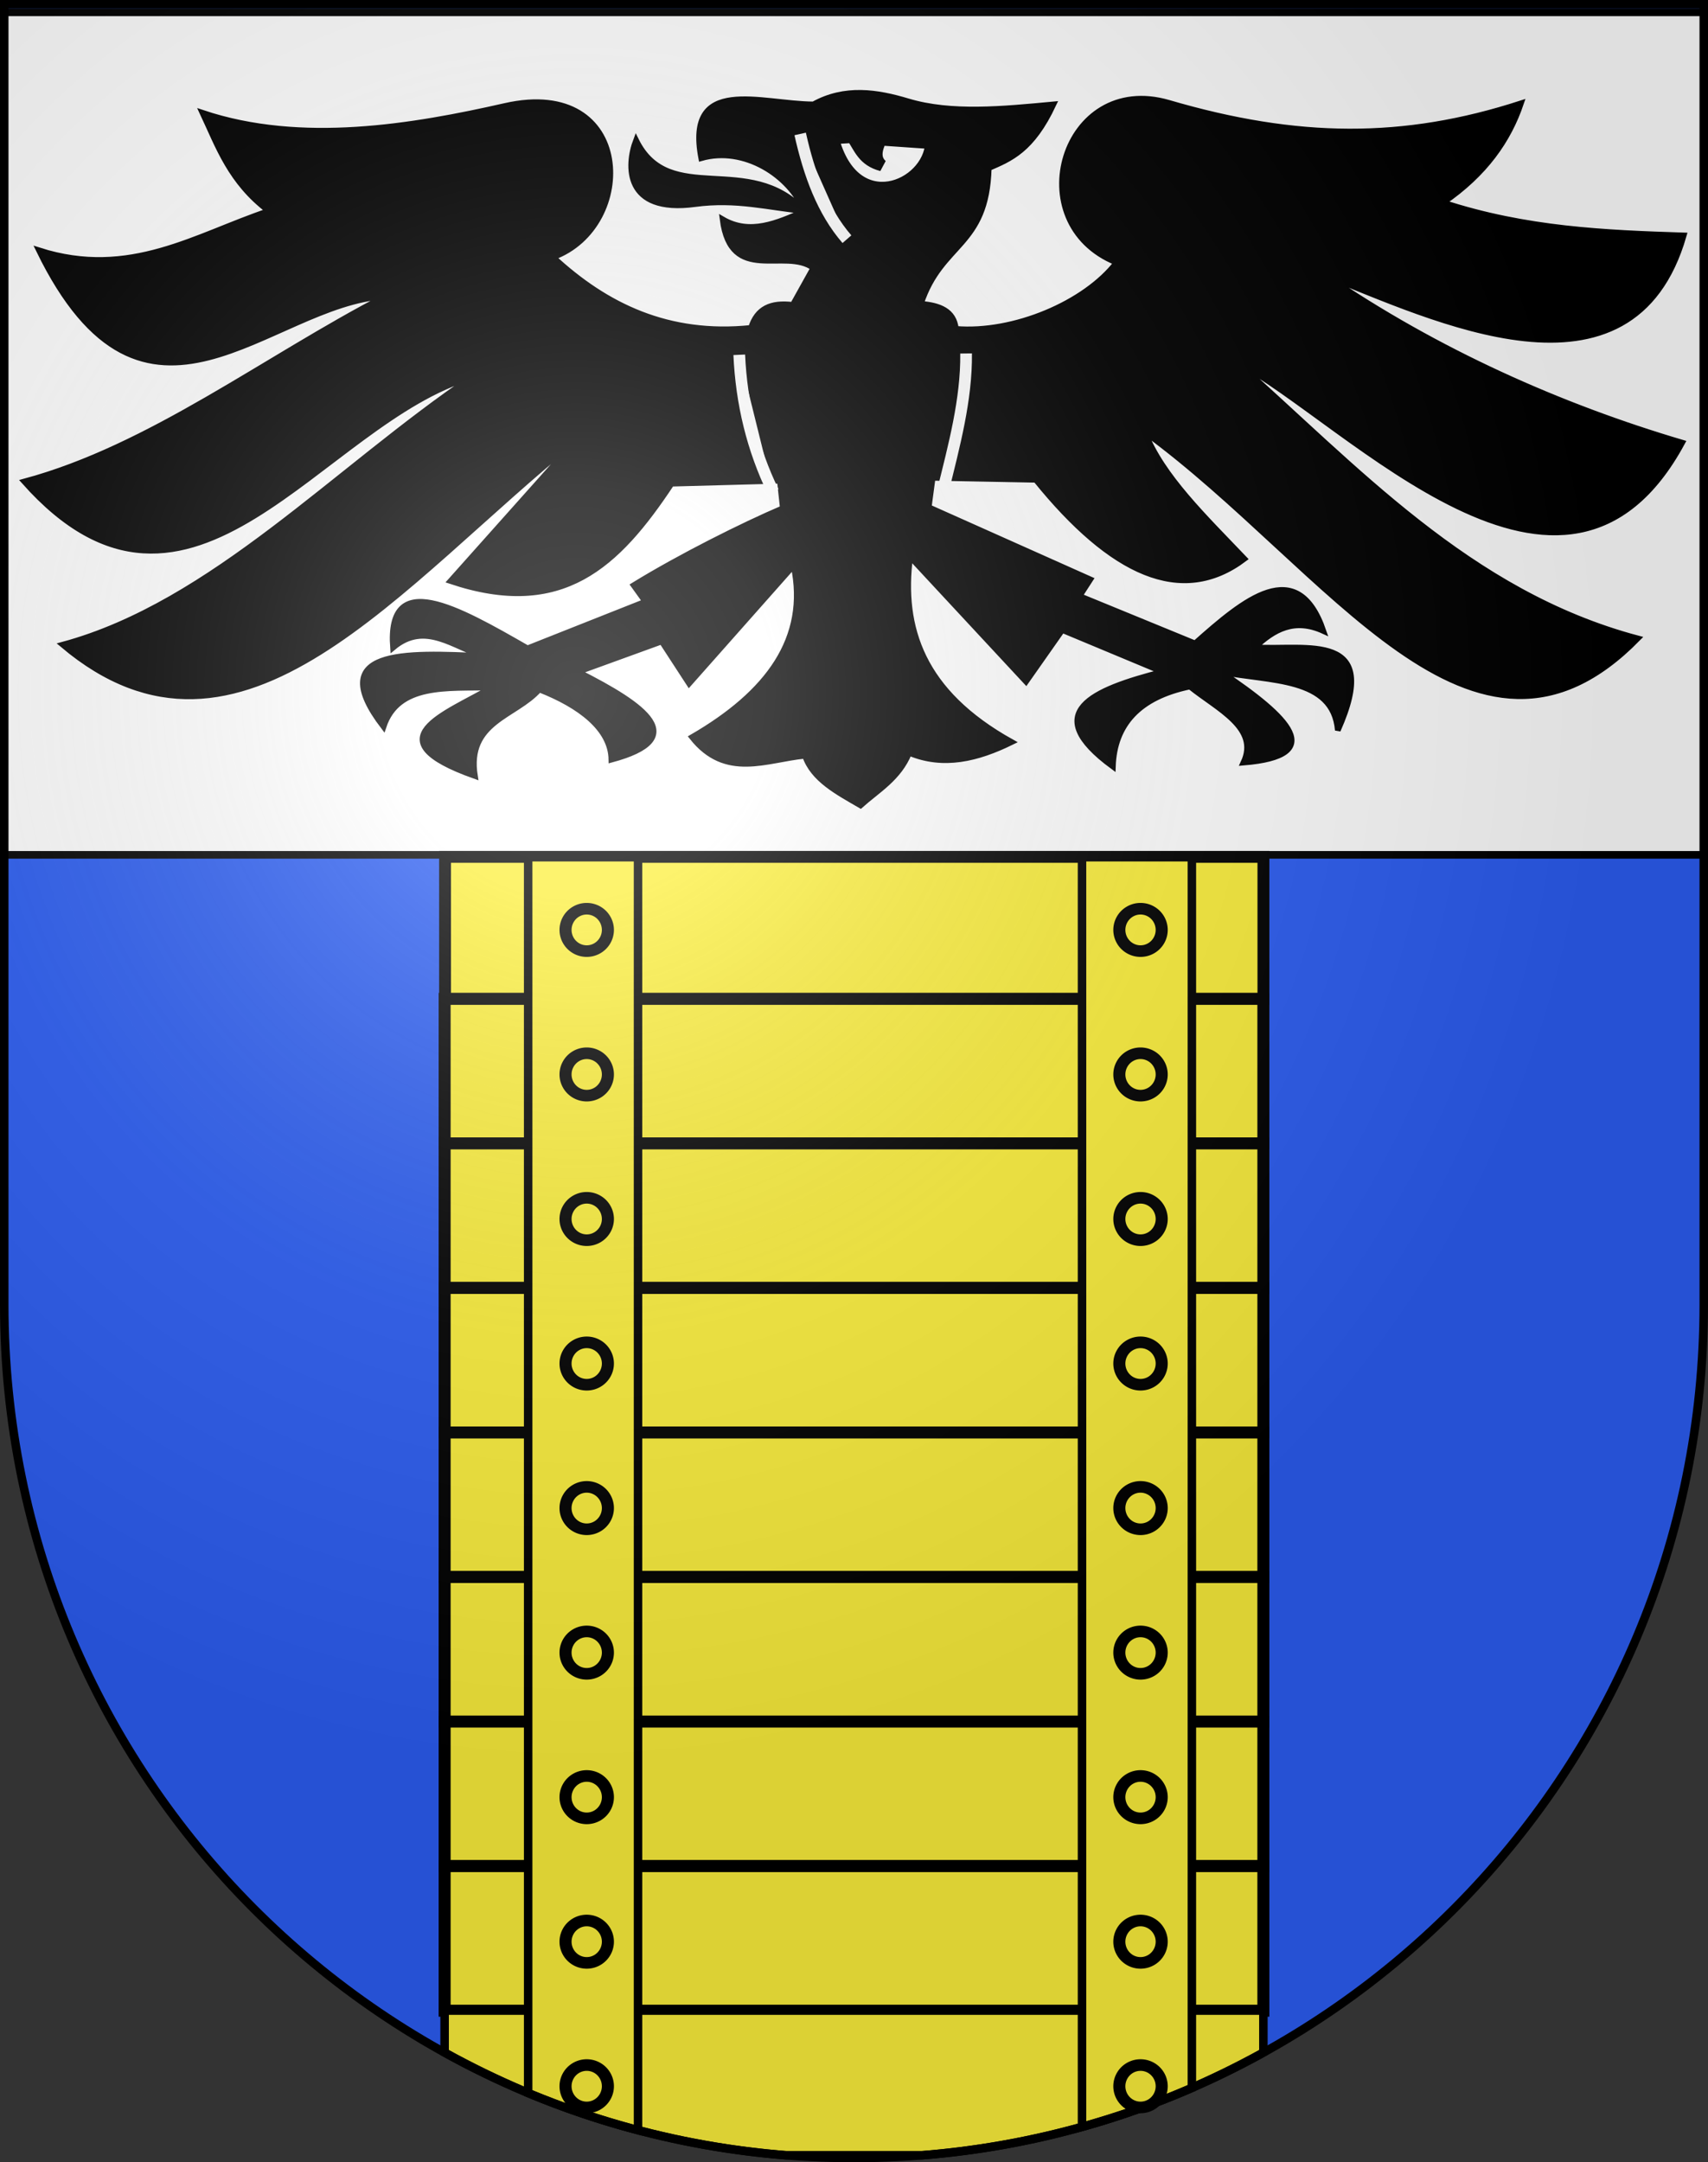 <?xml version="1.0" encoding="UTF-8" standalone="no"?>
<svg
   xmlns:dc="http://purl.org/dc/elements/1.1/"
   xmlns:cc="http://web.resource.org/cc/"
   xmlns:rdf="http://www.w3.org/1999/02/22-rdf-syntax-ns#"
   xmlns:svg="http://www.w3.org/2000/svg"
   xmlns="http://www.w3.org/2000/svg"
   xmlns:xlink="http://www.w3.org/1999/xlink"
   xmlns:sodipodi="http://sodipodi.sourceforge.net/DTD/sodipodi-0.dtd"
   xmlns:inkscape="http://www.inkscape.org/namespaces/inkscape"
   height="763"
   width="603"
   version="1.0"
   id="svg20"
   sodipodi:version="0.32"
   inkscape:version="0.44.1"
   sodipodi:docname="Kandersteg-coat of arms.svg"
   sodipodi:docbase="F:\Mis Documentos\Mis imágenes\Encyclopédie\Escudos de Suiza">
  <rect width="100%" height="100%" fill="#333333" stroke="none"/>
  <defs
     id="defs29">
    <linearGradient
       id="linearGradient2893">
      <stop
         style="stop-color:#ffffff;stop-opacity:0.314;"
         offset="0"
         id="stop2895" />
      <stop
         id="stop2897"
         offset="0.19"
         style="stop-color:#ffffff;stop-opacity:0.251;" />
      <stop
         style="stop-color:#6b6b6b;stop-opacity:0.125;"
         offset="0.6"
         id="stop2901" />
      <stop
         style="stop-color:#000000;stop-opacity:0.125;"
         offset="1"
         id="stop2899" />
    </linearGradient>
    <linearGradient
       id="linearGradient2955">
      <stop
         style="stop-color:white;stop-opacity:0;"
         offset="0"
         id="stop2965" />
      <stop
         style="stop-color:black;stop-opacity:0.646;"
         offset="1"
         id="stop2959" />
    </linearGradient>
    <radialGradient
       inkscape:collect="always"
       xlink:href="#linearGradient2893"
       id="radialGradient3236"
       gradientUnits="userSpaceOnUse"
       gradientTransform="matrix(1.215,1.531577e-24,1.464684e-23,1.267,-839.192,-490.489)"
       cx="858.042"
       cy="579.933"
       fx="858.042"
       fy="579.933"
       r="300" />
  </defs>
  <sodipodi:namedview
     inkscape:window-height="682"
     inkscape:window-width="1024"
     inkscape:pageshadow="2"
     inkscape:pageopacity="0.0"
     guidetolerance="10.0"
     gridtolerance="10.0"
     objecttolerance="10.0"
     borderopacity="1.0"
     bordercolor="#666666"
     pagecolor="#ffffff"
     id="base"
     inkscape:zoom="0.53036912"
     inkscape:cx="404.70581"
     inkscape:cy="461.07544"
     inkscape:window-x="-4"
     inkscape:window-y="-4"
     inkscape:current-layer="layer2"
     showgrid="true"
     showguides="true"
     inkscape:guide-bbox="true" />
  <desc
     id="desc22">Coat of Arms of Canton of Freiburg (Fribourg)</desc>
  <g
     inkscape:groupmode="layer"
     id="layer1"
     inkscape:label="Fond écu"
     sodipodi:insensitive="true">
    <path
       id="path1899"
       d="M 1.5,1.5 L 1.5,460.368 C 1.5,626.678 135.815,761.5 301.5,761.5 C 467.185,761.5 601.5,626.678 601.5,460.368 L 601.5,1.5 L 1.5,1.5 z "
       style="fill:#2b5df2;fill-opacity:1" />
  </g>
  <g
     inkscape:groupmode="layer"
     id="layer2"
     inkscape:label="Meubles"
     sodipodi:insensitive="true">
    <g
       id="g10082">
      <path
         style="opacity:1;fill:white;fill-opacity:1;fill-rule:nonzero;stroke:black;stroke-width:2.691;stroke-linejoin:miter;stroke-miterlimit:4;stroke-dasharray:none;stroke-opacity:1"
         d="M 1.5,4.344 L 1.5,301.656 L 601.5,301.656 L 601.5,4.344 L 1.5,4.344 z "
         id="rect9171" />
      <path
         sodipodi:nodetypes="cccccccccccccscccccscccscccccccsccccccccccccccccccccccccccccccccccccccccccccc"
         id="path5523"
         d="M 384.941,204.456 L 327.886,178.985 L 329.269,168.615 L 365.692,169.307 C 392.442,202.371 417.196,213.887 439.339,197.197 C 425.357,182.542 410.205,168.018 404.19,152.478 C 469.492,200.257 520.093,284.633 578.226,225.287 C 518.364,209.357 478.332,164.59 436.016,127.289 C 476.682,149.209 552.467,232.823 593.884,156.209 C 551.124,143.568 507.294,124.191 467.7,97.078 C 505.314,111.707 576.112,146.733 594.437,83.078 C 566.623,82.171 538.771,81.032 509.515,71.473 C 524.219,61.394 532.562,49.497 536.963,36.474 C 495.599,49.898 458.107,49.609 412.622,36.289 C 375.385,25.384 359.461,78.677 394.201,92.657 C 383.047,107.129 357.806,117.743 337.465,116.052 C 336.795,109.661 331.649,107.745 325.123,107.21 C 332.341,85.441 348.327,87.217 349.07,59.316 C 356.684,56.002 364.298,53.062 371.912,36.841 C 353.964,38.514 335.864,40.341 320.517,35.736 C 309.636,32.471 298.289,30.683 287.176,36.841 C 268.588,36.753 241.967,26.47 247.571,55.815 C 262.802,51.493 278.909,61.922 284.001,74.484 C 271.259,73.251 260.012,70.057 245.36,72.026 C 220.382,75.383 221.178,58.358 224.556,49.493 C 236.34,73.361 264.41,53.391 284.001,74.484 C 274.368,78.759 264.736,83.007 255.103,77.383 C 258.062,100.527 277.075,87.239 287.142,94.558 L 279.883,107.585 C 272.176,106.65 267.314,108.823 265.127,115.708 C 235.932,118.704 213.91,107.978 195.283,90.756 C 225.086,79.862 223.902,27.059 178.281,37.395 C 145.866,44.739 106.359,51.502 71.494,39.815 C 77.132,51.839 81.322,64.184 94.891,74.445 C 69.197,83.047 45.883,98.629 13.748,88.336 C 51.163,165.152 94.869,107.055 135.981,104.582 C 93.552,126.574 53.079,157.959 8.563,169.933 C 67.473,236.17 113.225,148.377 166.982,132.883 C 118.913,165.24 75.092,213.172 22.109,227.507 C 85.059,280.649 140.488,205.672 204.097,154.552 L 159.032,205.039 C 198.372,218.211 217.872,199.643 237.064,170.689 L 275.324,169.652 L 276.374,179.339 C 262.304,185.345 240.201,196.392 223.692,206.53 L 227.84,212.298 L 186.231,228.781 C 161.328,214.485 136.638,200.523 138.746,228.544 C 150.254,218.843 160.457,228.718 171.13,231.547 C 142.582,230.163 114.426,229.006 135.398,256.434 C 140.511,241.053 157.815,242.942 173.55,242.608 C 157.439,252.077 130.998,260.858 167.674,273.847 C 164.574,254.52 182.04,252.821 190.379,243.299 C 204.726,248.897 215.734,257.206 215.85,268.078 C 243.862,260.546 228.031,249.167 204.097,237.077 L 233.608,226.362 L 243.286,241.225 L 280.164,199.617 C 285.594,225.249 271.113,244.623 244.323,260.128 C 256.263,275.176 270.544,267.985 284.203,266.696 C 287.021,275.012 295.628,279.468 303.798,284.216 C 310.014,278.685 317.313,274.598 320.973,265.659 C 333.035,270.733 345.097,267.788 357.159,261.857 C 325.452,244.233 318.129,221.476 321.318,196.506 L 362.236,240.534 L 375.025,222.322 L 410.412,237.077 C 385.559,243.464 366.837,251.384 392.891,270.498 C 393.404,255.684 402.066,246.016 420.09,242.262 C 429.946,250.226 444.717,256.824 438.993,269.115 C 468.733,266.671 455.214,253.228 431.043,237.077 C 448.139,240.613 470.706,238.677 472.306,257.709 C 487.992,222.508 461.473,229.511 443.033,228.436 C 449.647,222.159 456.962,217.984 467.229,222.668 C 457.988,195.77 439.149,211.726 421.91,227.044 L 381.139,210.332 L 384.941,204.456 z "
         style="fill:black;fill-opacity:1;fill-rule:evenodd;stroke:black;stroke-width:2;stroke-linecap:butt;stroke-linejoin:miter;stroke-miterlimit:4;stroke-dasharray:none;stroke-opacity:1" />
      <path
         sodipodi:nodetypes="cc"
         id="path6410"
         d="M 272.962,173.495 C 265.687,158.491 261.764,142.369 260.99,125.198"
         style="fill:white;fill-rule:evenodd;stroke:white;stroke-width:4.126px;stroke-linecap:butt;stroke-linejoin:miter;stroke-opacity:1" />
      <path
         sodipodi:nodetypes="cc"
         id="path6412"
         d="M 332.825,173.495 C 336.843,157.24 341.249,140.984 341.077,124.729"
         style="fill:white;fill-rule:evenodd;stroke:white;stroke-width:4.126px;stroke-linecap:butt;stroke-linejoin:miter;stroke-opacity:1" />
      <path
         sodipodi:nodetypes="cc"
         id="path6414"
         d="M 282.497,47.268 C 285.683,61.499 290.42,74.49 299.002,84.405"
         style="fill:white;fill-rule:evenodd;stroke:white;stroke-width:4.126px;stroke-linecap:butt;stroke-linejoin:miter;stroke-opacity:1" />
      <path
         sodipodi:nodetypes="cccccc"
         id="path6416"
         d="M 294.126,48.831 L 300.883,48.394 C 303.479,52.159 304.67,56.626 311.318,58.365 C 308.643,55.983 309.348,52.757 310.974,49.3 L 328.699,50.519 C 327.827,65.827 301.651,77.134 294.126,48.831 z "
         style="fill:white;fill-rule:evenodd;stroke:black;stroke-width:4.126px;stroke-linecap:butt;stroke-linejoin:miter;stroke-opacity:1" />
    </g>
    <g
       id="g11013">
      <rect
         y="302.367"
         x="157.124"
         height="50.146"
         width="288.918"
         id="rect6418"
         style="fill:#fcef3c;fill-opacity:1;fill-rule:nonzero;stroke:black;stroke-width:4.192;stroke-linejoin:miter;stroke-miterlimit:4;stroke-dasharray:none;stroke-opacity:1" />
      <rect
         style="fill:#fcef3c;fill-opacity:1;fill-rule:nonzero;stroke:black;stroke-width:4.23;stroke-linejoin:miter;stroke-miterlimit:4;stroke-dasharray:none;stroke-opacity:1"
         id="rect7305"
         width="289.047"
         height="51.025"
         x="156.976"
         y="352.474" />
      <rect
         y="403.478"
         x="156.976"
         height="51.025"
         width="289.047"
         id="rect7307"
         style="fill:#fcef3c;fill-opacity:1;fill-rule:nonzero;stroke:black;stroke-width:4.23;stroke-linejoin:miter;stroke-miterlimit:4;stroke-dasharray:none;stroke-opacity:1" />
      <rect
         style="fill:#fcef3c;fill-opacity:1;fill-rule:nonzero;stroke:black;stroke-width:4.23;stroke-linejoin:miter;stroke-miterlimit:4;stroke-dasharray:none;stroke-opacity:1"
         id="rect7309"
         width="289.047"
         height="51.025"
         x="156.976"
         y="454.483" />
      <rect
         y="505.488"
         x="156.976"
         height="51.025"
         width="289.047"
         id="rect7311"
         style="fill:#fcef3c;fill-opacity:1;fill-rule:nonzero;stroke:black;stroke-width:4.23;stroke-linejoin:miter;stroke-miterlimit:4;stroke-dasharray:none;stroke-opacity:1" />
      <rect
         style="fill:#fcef3c;fill-opacity:1;fill-rule:nonzero;stroke:black;stroke-width:4.23;stroke-linejoin:miter;stroke-miterlimit:4;stroke-dasharray:none;stroke-opacity:1"
         id="rect7313"
         width="289.047"
         height="51.025"
         x="156.976"
         y="556.492" />
      <rect
         y="607.497"
         x="156.976"
         height="51.025"
         width="289.047"
         id="rect7315"
         style="fill:#fcef3c;fill-opacity:1;fill-rule:nonzero;stroke:black;stroke-width:4.23;stroke-linejoin:miter;stroke-miterlimit:4;stroke-dasharray:none;stroke-opacity:1" />
      <rect
         style="fill:#fcef3c;fill-opacity:1;fill-rule:nonzero;stroke:black;stroke-width:4.23;stroke-linejoin:miter;stroke-miterlimit:4;stroke-dasharray:none;stroke-opacity:1"
         id="rect7317"
         width="289.047"
         height="51.025"
         x="156.976"
         y="658.502" />
      <path
         style="fill:#fcef3c;fill-opacity:1;fill-rule:nonzero;stroke:black;stroke-width:3;stroke-linejoin:miter;stroke-miterlimit:4;stroke-dasharray:none;stroke-opacity:1"
         d="M 156.968,709.499 L 156.968,724.281 C 193.199,744.315 233.974,757.065 277.375,760.531 L 325.625,760.531 C 369.025,757.065 409.8,744.315 446.031,724.281 L 446.031,709.499 L 156.968,709.499 z "
         id="rect7319" />
      <path
         style="fill:#fcef3c;fill-opacity:1;fill-rule:nonzero;stroke:black;stroke-width:2.996;stroke-linejoin:miter;stroke-miterlimit:4;stroke-dasharray:none;stroke-opacity:1"
         d="M 381.997,302.498 L 381.997,750.501 C 395.318,746.796 408.277,742.22 420.783,736.79 L 420.783,302.498 L 381.997,302.498 z "
         id="rect7321" />
      <path
         style="fill:#fcef3c;fill-opacity:1;fill-rule:nonzero;stroke:black;stroke-width:2.996;stroke-linejoin:miter;stroke-miterlimit:4;stroke-dasharray:none;stroke-opacity:1"
         d="M 186.466,302.498 L 186.466,738.601 C 198.987,743.808 211.942,748.198 225.252,751.689 L 225.252,302.498 L 186.466,302.498 z "
         id="rect7323" />
      <path
         transform="matrix(6.288,0,0,6.046,-4019.744,-3753.052)"
         d="M 673.403 734.077 A 1.189 1.237 0 1 1  671.025,734.077 A 1.189 1.237 0 1 1  673.403 734.077 z"
         sodipodi:ry="1.2368242"
         sodipodi:rx="1.189254"
         sodipodi:cy="734.07733"
         sodipodi:cx="672.21393"
         id="path7325"
         style="fill:#fcef3c;fill-opacity:1;fill-rule:nonzero;stroke:black;stroke-width:0.677;stroke-linejoin:miter;stroke-miterlimit:4;stroke-dasharray:none;stroke-opacity:1"
         sodipodi:type="arc" />
      <path
         sodipodi:type="arc"
         style="fill:#fcef3c;fill-opacity:1;fill-rule:nonzero;stroke:black;stroke-width:0.677;stroke-linejoin:miter;stroke-miterlimit:4;stroke-dasharray:none;stroke-opacity:1"
         id="path8212"
         sodipodi:cx="672.21393"
         sodipodi:cy="734.07733"
         sodipodi:rx="1.189254"
         sodipodi:ry="1.2368242"
         d="M 673.403 734.077 A 1.189 1.237 0 1 1  671.025,734.077 A 1.189 1.237 0 1 1  673.403 734.077 z"
         transform="matrix(6.288,0,0,6.046,-4019.744,-3702.047)" />
      <path
         sodipodi:type="arc"
         style="fill:#fcef3c;fill-opacity:1;fill-rule:nonzero;stroke:black;stroke-width:0.677;stroke-linejoin:miter;stroke-miterlimit:4;stroke-dasharray:none;stroke-opacity:1"
         id="path8214"
         sodipodi:cx="672.21393"
         sodipodi:cy="734.07733"
         sodipodi:rx="1.189254"
         sodipodi:ry="1.2368242"
         d="M 673.403 734.077 A 1.189 1.237 0 1 1  671.025,734.077 A 1.189 1.237 0 1 1  673.403 734.077 z"
         transform="matrix(6.288,0,0,6.046,-4019.744,-3804.056)" />
      <path
         transform="matrix(6.288,0,0,6.046,-4019.744,-3855.061)"
         d="M 673.403 734.077 A 1.189 1.237 0 1 1  671.025,734.077 A 1.189 1.237 0 1 1  673.403 734.077 z"
         sodipodi:ry="1.2368242"
         sodipodi:rx="1.189254"
         sodipodi:cy="734.07733"
         sodipodi:cx="672.21393"
         id="path8216"
         style="fill:#fcef3c;fill-opacity:1;fill-rule:nonzero;stroke:black;stroke-width:0.677;stroke-linejoin:miter;stroke-miterlimit:4;stroke-dasharray:none;stroke-opacity:1"
         sodipodi:type="arc" />
      <path
         sodipodi:type="arc"
         style="fill:#fcef3c;fill-opacity:1;fill-rule:nonzero;stroke:black;stroke-width:0.677;stroke-linejoin:miter;stroke-miterlimit:4;stroke-dasharray:none;stroke-opacity:1"
         id="path8218"
         sodipodi:cx="672.21393"
         sodipodi:cy="734.07733"
         sodipodi:rx="1.189254"
         sodipodi:ry="1.2368242"
         d="M 673.403 734.077 A 1.189 1.237 0 1 1  671.025,734.077 A 1.189 1.237 0 1 1  673.403 734.077 z"
         transform="matrix(6.288,0,0,6.046,-4019.744,-3906.066)" />
      <path
         transform="matrix(6.288,0,0,6.046,-4019.744,-3957.071)"
         d="M 673.403 734.077 A 1.189 1.237 0 1 1  671.025,734.077 A 1.189 1.237 0 1 1  673.403 734.077 z"
         sodipodi:ry="1.2368242"
         sodipodi:rx="1.189254"
         sodipodi:cy="734.07733"
         sodipodi:cx="672.21393"
         id="path8220"
         style="fill:#fcef3c;fill-opacity:1;fill-rule:nonzero;stroke:black;stroke-width:0.677;stroke-linejoin:miter;stroke-miterlimit:4;stroke-dasharray:none;stroke-opacity:1"
         sodipodi:type="arc" />
      <path
         sodipodi:type="arc"
         style="fill:#fcef3c;fill-opacity:1;fill-rule:nonzero;stroke:black;stroke-width:0.677;stroke-linejoin:miter;stroke-miterlimit:4;stroke-dasharray:none;stroke-opacity:1"
         id="path8222"
         sodipodi:cx="672.21393"
         sodipodi:cy="734.07733"
         sodipodi:rx="1.189254"
         sodipodi:ry="1.2368242"
         d="M 673.403 734.077 A 1.189 1.237 0 1 1  671.025,734.077 A 1.189 1.237 0 1 1  673.403 734.077 z"
         transform="matrix(6.288,0,0,6.046,-4019.744,-4008.075)" />
      <path
         transform="matrix(6.288,0,0,6.046,-4019.744,-4059.08)"
         d="M 673.403 734.077 A 1.189 1.237 0 1 1  671.025,734.077 A 1.189 1.237 0 1 1  673.403 734.077 z"
         sodipodi:ry="1.2368242"
         sodipodi:rx="1.189254"
         sodipodi:cy="734.07733"
         sodipodi:cx="672.21393"
         id="path8224"
         style="fill:#fcef3c;fill-opacity:1;fill-rule:nonzero;stroke:black;stroke-width:0.677;stroke-linejoin:miter;stroke-miterlimit:4;stroke-dasharray:none;stroke-opacity:1"
         sodipodi:type="arc" />
      <path
         sodipodi:type="arc"
         style="fill:#fcef3c;fill-opacity:1;fill-rule:nonzero;stroke:black;stroke-width:0.677;stroke-linejoin:miter;stroke-miterlimit:4;stroke-dasharray:none;stroke-opacity:1"
         id="path8226"
         sodipodi:cx="672.21393"
         sodipodi:cy="734.07733"
         sodipodi:rx="1.189254"
         sodipodi:ry="1.2368242"
         d="M 673.403 734.077 A 1.189 1.237 0 1 1  671.025,734.077 A 1.189 1.237 0 1 1  673.403 734.077 z"
         transform="matrix(6.288,0,0,6.046,-4019.744,-4110.085)" />
      <path
         transform="matrix(6.288,0,0,6.046,-3824.226,-4110.085)"
         d="M 673.403 734.077 A 1.189 1.237 0 1 1  671.025,734.077 A 1.189 1.237 0 1 1  673.403 734.077 z"
         sodipodi:ry="1.2368242"
         sodipodi:rx="1.189254"
         sodipodi:cy="734.07733"
         sodipodi:cx="672.21393"
         id="path8228"
         style="fill:#fcef3c;fill-opacity:1;fill-rule:nonzero;stroke:black;stroke-width:0.677;stroke-linejoin:miter;stroke-miterlimit:4;stroke-dasharray:none;stroke-opacity:1"
         sodipodi:type="arc" />
      <path
         sodipodi:type="arc"
         style="fill:#fcef3c;fill-opacity:1;fill-rule:nonzero;stroke:black;stroke-width:0.677;stroke-linejoin:miter;stroke-miterlimit:4;stroke-dasharray:none;stroke-opacity:1"
         id="path8230"
         sodipodi:cx="672.21393"
         sodipodi:cy="734.07733"
         sodipodi:rx="1.189254"
         sodipodi:ry="1.2368242"
         d="M 673.403 734.077 A 1.189 1.237 0 1 1  671.025,734.077 A 1.189 1.237 0 1 1  673.403 734.077 z"
         transform="matrix(6.288,0,0,6.046,-3824.226,-4059.08)" />
      <path
         transform="matrix(6.288,0,0,6.046,-3824.226,-4008.075)"
         d="M 673.403 734.077 A 1.189 1.237 0 1 1  671.025,734.077 A 1.189 1.237 0 1 1  673.403 734.077 z"
         sodipodi:ry="1.2368242"
         sodipodi:rx="1.189254"
         sodipodi:cy="734.07733"
         sodipodi:cx="672.21393"
         id="path8232"
         style="fill:#fcef3c;fill-opacity:1;fill-rule:nonzero;stroke:black;stroke-width:0.677;stroke-linejoin:miter;stroke-miterlimit:4;stroke-dasharray:none;stroke-opacity:1"
         sodipodi:type="arc" />
      <path
         sodipodi:type="arc"
         style="fill:#fcef3c;fill-opacity:1;fill-rule:nonzero;stroke:black;stroke-width:0.677;stroke-linejoin:miter;stroke-miterlimit:4;stroke-dasharray:none;stroke-opacity:1"
         id="path8234"
         sodipodi:cx="672.21393"
         sodipodi:cy="734.07733"
         sodipodi:rx="1.189254"
         sodipodi:ry="1.2368242"
         d="M 673.403 734.077 A 1.189 1.237 0 1 1  671.025,734.077 A 1.189 1.237 0 1 1  673.403 734.077 z"
         transform="matrix(6.288,0,0,6.046,-3824.226,-3957.071)" />
      <path
         transform="matrix(6.288,0,0,6.046,-3824.226,-3906.066)"
         d="M 673.403 734.077 A 1.189 1.237 0 1 1  671.025,734.077 A 1.189 1.237 0 1 1  673.403 734.077 z"
         sodipodi:ry="1.2368242"
         sodipodi:rx="1.189254"
         sodipodi:cy="734.07733"
         sodipodi:cx="672.21393"
         id="path8236"
         style="fill:#fcef3c;fill-opacity:1;fill-rule:nonzero;stroke:black;stroke-width:0.677;stroke-linejoin:miter;stroke-miterlimit:4;stroke-dasharray:none;stroke-opacity:1"
         sodipodi:type="arc" />
      <path
         sodipodi:type="arc"
         style="fill:#fcef3c;fill-opacity:1;fill-rule:nonzero;stroke:black;stroke-width:0.677;stroke-linejoin:miter;stroke-miterlimit:4;stroke-dasharray:none;stroke-opacity:1"
         id="path8238"
         sodipodi:cx="672.21393"
         sodipodi:cy="734.07733"
         sodipodi:rx="1.189254"
         sodipodi:ry="1.2368242"
         d="M 673.403 734.077 A 1.189 1.237 0 1 1  671.025,734.077 A 1.189 1.237 0 1 1  673.403 734.077 z"
         transform="matrix(6.288,0,0,6.046,-3824.226,-3855.061)" />
      <path
         transform="matrix(6.288,0,0,6.046,-3824.226,-3804.056)"
         d="M 673.403 734.077 A 1.189 1.237 0 1 1  671.025,734.077 A 1.189 1.237 0 1 1  673.403 734.077 z"
         sodipodi:ry="1.2368242"
         sodipodi:rx="1.189254"
         sodipodi:cy="734.07733"
         sodipodi:cx="672.21393"
         id="path8240"
         style="fill:#fcef3c;fill-opacity:1;fill-rule:nonzero;stroke:black;stroke-width:0.677;stroke-linejoin:miter;stroke-miterlimit:4;stroke-dasharray:none;stroke-opacity:1"
         sodipodi:type="arc" />
      <path
         sodipodi:type="arc"
         style="fill:#fcef3c;fill-opacity:1;fill-rule:nonzero;stroke:black;stroke-width:0.677;stroke-linejoin:miter;stroke-miterlimit:4;stroke-dasharray:none;stroke-opacity:1"
         id="path8242"
         sodipodi:cx="672.21393"
         sodipodi:cy="734.07733"
         sodipodi:rx="1.189254"
         sodipodi:ry="1.2368242"
         d="M 673.403 734.077 A 1.189 1.237 0 1 1  671.025,734.077 A 1.189 1.237 0 1 1  673.403 734.077 z"
         transform="matrix(6.288,0,0,6.046,-3824.226,-3753.052)" />
      <path
         transform="matrix(6.288,0,0,6.046,-3824.226,-3702.047)"
         d="M 673.403 734.077 A 1.189 1.237 0 1 1  671.025,734.077 A 1.189 1.237 0 1 1  673.403 734.077 z"
         sodipodi:ry="1.2368242"
         sodipodi:rx="1.189254"
         sodipodi:cy="734.07733"
         sodipodi:cx="672.21393"
         id="path8244"
         style="fill:#fcef3c;fill-opacity:1;fill-rule:nonzero;stroke:black;stroke-width:0.677;stroke-linejoin:miter;stroke-miterlimit:4;stroke-dasharray:none;stroke-opacity:1"
         sodipodi:type="arc" />
    </g>
  </g>
  <g
     inkscape:groupmode="layer"
     id="layer3"
     inkscape:label="Reflet final"
     style="display:inline"
     sodipodi:insensitive="true">
    <path
       style="fill:url(#radialGradient3236);fill-opacity:1"
       d="M 1.5,1.5 L 1.5,460.368 C 1.5,626.679 135.815,761.5 301.5,761.5 C 467.185,761.5 601.5,626.679 601.5,460.368 L 601.5,1.5 L 1.5,1.5 z "
       id="path2346" />
  </g>
  <g
     inkscape:groupmode="layer"
     id="layer4"
     inkscape:label="Contour final"
     style="display:inline"
     sodipodi:insensitive="true">
    <path
       style="fill:none;fill-opacity:1;stroke:black;stroke-width:3;stroke-miterlimit:4;stroke-dasharray:none;stroke-opacity:1"
       d="M 1.5,1.5 L 1.5,460.368 C 1.5,626.679 135.815,761.5 301.5,761.5 C 467.185,761.5 601.5,626.679 601.5,460.368 L 601.5,1.5 L 1.5,1.5 z "
       id="path3239" />
  </g>
</svg>
